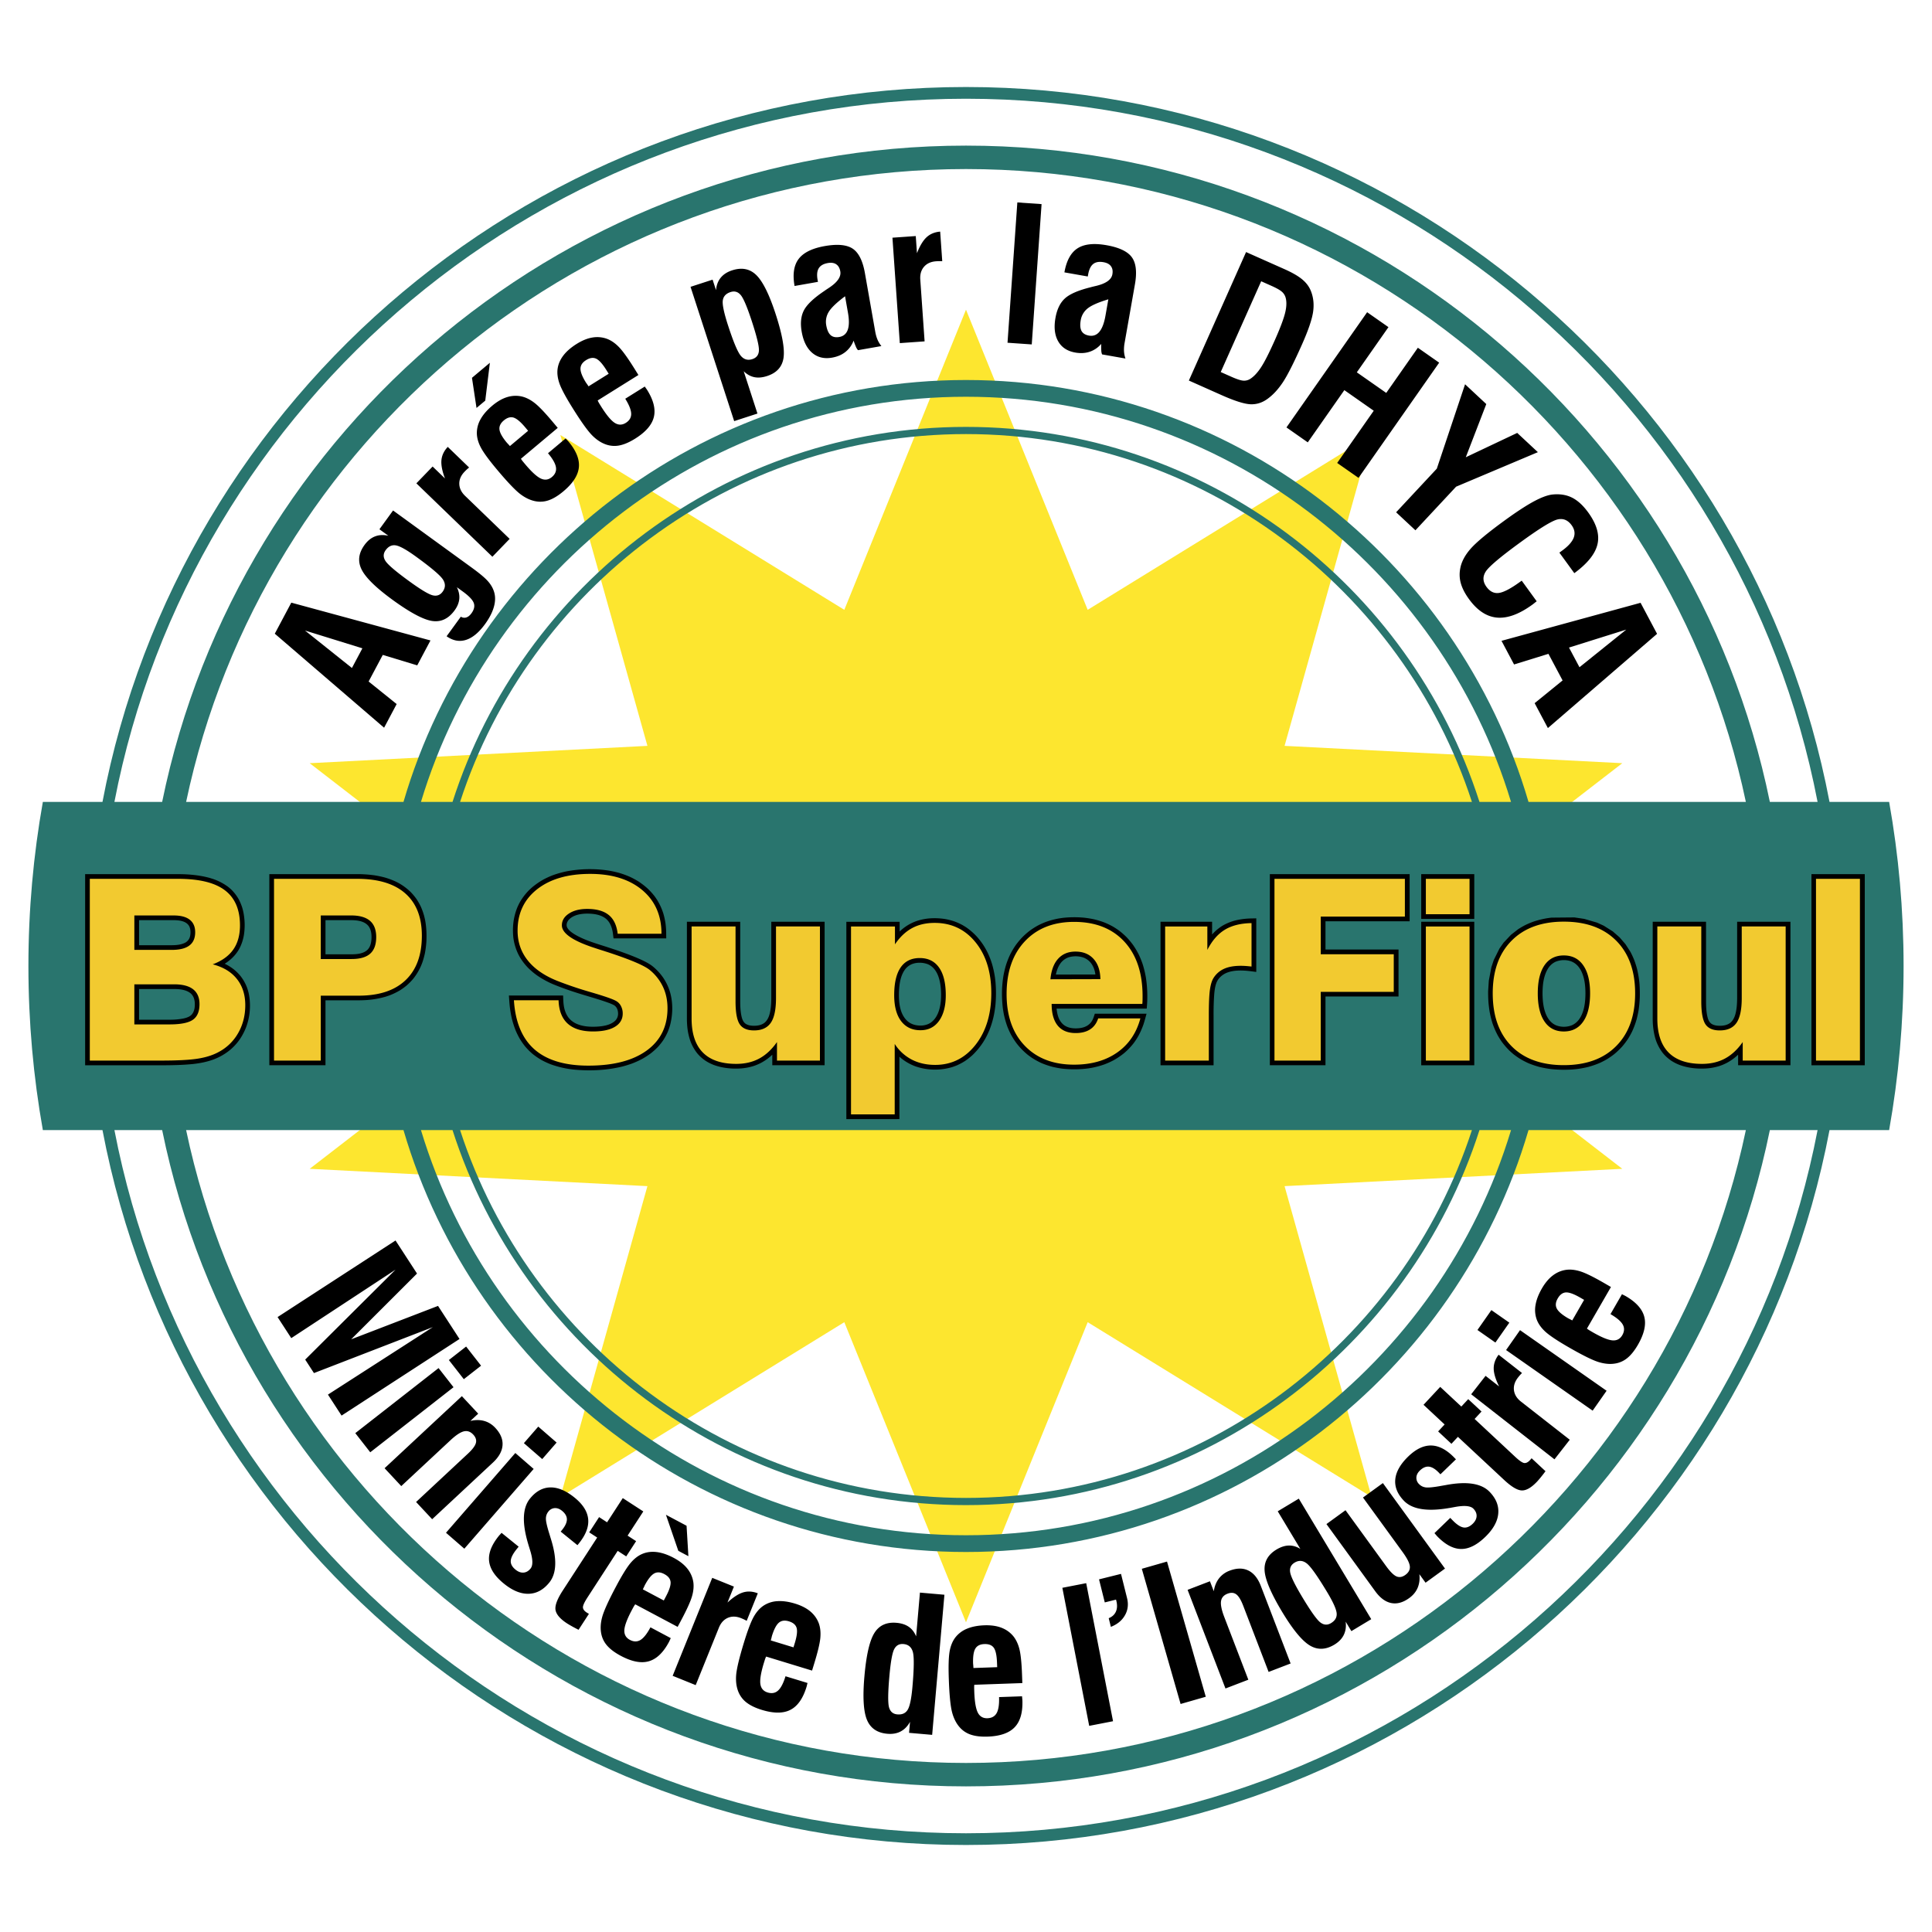 <svg xmlns="http://www.w3.org/2000/svg" width="2500" height="2500" viewBox="0 0 192.756 192.756"><g fill-rule="evenodd" clip-rule="evenodd"><path fill="#fff" d="M0 0h192.756v192.756H0V0z"/><path fill="#fde62f" d="M96.377 30.897l12.141 29.945 28.328-17.439-8.684 31.012 33.695 1.729-26.191 20.234 26.191 20.234-33.695 1.729 8.684 31.012-28.328-17.438-12.141 29.943-12.14-29.943-28.328 17.438 8.684-31.012-33.696-1.729 26.192-20.234-26.192-20.234 33.696-1.729-8.684-31.012 28.328 17.439 12.14-29.945z"/><path d="M181.34 80.008h-4.762c-7.619-37.283-40.723-65.48-80.201-65.48-39.478 0-72.582 28.197-80.199 65.48h-4.763c7.681-39.876 42.9-70.157 84.962-70.157 42.064 0 77.275 30.285 84.963 70.157zm-34.486 0c-6.928-21.259-26.955-36.7-50.476-36.7s-43.554 15.439-50.476 36.7h100.952zm0 32.74c-6.922 21.261-26.955 36.7-50.476 36.7s-43.549-15.441-50.476-36.7h100.952zm5.646-32.74c-7.109-24.275-29.6-42.095-56.123-42.095-26.521 0-49.017 17.818-56.122 42.095H18.569c7.578-35.986 39.624-63.142 77.808-63.142 38.185 0 70.226 27.158 77.808 63.142H152.5zm0 32.74c-7.104 24.276-29.6 42.095-56.123 42.095-26.522 0-49.013-17.82-56.122-42.095H18.569c7.583 35.983 39.624 63.142 77.808 63.142 38.185 0 70.232-27.156 77.808-63.142H152.5zm30.031-32.74h5.949c.947 5.317 1.441 10.788 1.441 16.37s-.496 11.055-1.441 16.37h-5.949c-7.697 40.523-43.443 71.327-86.154 71.327-42.709 0-78.448-30.808-86.153-71.327H4.275c-.946-5.318-1.44-10.788-1.44-16.37s.495-11.055 1.44-16.37h5.949C17.921 39.483 53.669 8.681 96.377 8.681s78.449 30.807 86.154 71.327zm-1.191 32.74h-4.762c-7.619 37.283-40.723 65.48-80.201 65.48s-72.58-28.197-80.199-65.48h-4.763c7.689 39.872 42.899 70.158 84.962 70.158 42.064 0 77.283-30.282 84.963-70.158zm-33.733-32.74h3.148c-7.057-23.341-28.785-40.424-54.378-40.424S49.05 56.664 41.999 80.008h3.149c6.948-21.663 27.309-37.417 51.229-37.417 23.922 0 44.277 15.756 51.23 37.417zm-102.46 32.74h-3.149c7.057 23.341 28.785 40.424 54.379 40.424 25.593 0 47.328-17.08 54.38-40.424h-3.15c-6.947 21.662-27.309 37.418-51.23 37.418-23.92 0-44.276-15.758-51.23-37.418z" fill="#29756e"/><path d="M35.112 66.645l1.044-1.963-5.725-1.773 4.681 3.736zm3.209 5.959l-10.905-9.38 1.647-3.098 13.886 3.772-1.321 2.485-3.439-1.043-1.412 2.654 2.797 2.25-1.253 2.36zm8.744-15.971c.752.547 1.276.982 1.571 1.306.294.32.502.658.624 1.009.168.46.179.973.032 1.537-.148.565-.447 1.158-.896 1.777-.615.846-1.248 1.372-1.902 1.579-.653.208-1.299.088-1.936-.36l1.418-1.952c.179.106.36.131.545.075.184-.059.356-.196.517-.417.271-.374.345-.717.227-1.034-.12-.315-.484-.695-1.094-1.138l-.59-.429c.196.399.278.79.241 1.172-.038.382-.19.758-.462 1.132-.61.839-1.355 1.194-2.234 1.066-.878-.128-2.193-.827-3.942-2.097-1.662-1.208-2.696-2.218-3.103-3.031-.408-.814-.314-1.631.283-2.452.303-.418.653-.705 1.05-.857.398-.156.842-.175 1.333-.066l-.892-.648 1.361-1.874 7.849 5.702zm-8.591-1.738c-.253.349-.255.712-.006 1.088.25.375 1.033 1.042 2.356 2.003 1.154.839 1.938 1.31 2.349 1.41.411.1.743-.023.992-.365.286-.394.296-.795.029-1.211-.266-.415-1.154-1.169-2.662-2.265-.943-.686-1.618-1.066-2.023-1.139-.406-.074-.75.086-1.035.479zm10.651.652l-7.584-7.324 1.621-1.678 1.233 1.191c-.278-.736-.397-1.346-.353-1.828.046-.484.258-.925.632-1.322l2.13 2.058a4.263 4.263 0 0 0-.45.414c-.364.375-.54.78-.53 1.217.011.435.202.834.578 1.197l4.445 4.292-1.722 1.783zm1.75-11.043l1.815-1.523-.286-.342c-.465-.553-.853-.876-1.161-.974-.312-.095-.638-.001-.978.284-.331.277-.474.581-.432.914.042.333.289.772.741 1.312.139.145.237.254.301.329zm3.799.716l1.76-1.478c.031.038.079.09.142.155.062.066.108.115.136.147.772.92 1.121 1.781 1.041 2.583-.079.799-.596 1.599-1.55 2.399-.502.421-.977.712-1.42.872a2.54 2.54 0 0 1-1.332.116c-.52-.094-1.033-.333-1.54-.718-.504-.384-1.275-1.192-2.311-2.427-.823-.981-1.366-1.723-1.628-2.224-.263-.502-.394-.981-.397-1.439a2.794 2.794 0 0 1 .38-1.396c.255-.455.642-.901 1.159-1.335.496-.416.99-.703 1.477-.853.488-.15.98-.174 1.474-.063.427.102.854.317 1.282.652.428.336 1.02.956 1.782 1.863l.516.615-3.672 3.081c.042.068.091.138.142.207.055.068.146.179.271.327.645.769 1.167 1.247 1.565 1.436.401.188.771.139 1.111-.146.331-.277.465-.604.405-.976-.06-.373-.323-.84-.793-1.398zm-7.132-4.517l-.454-3.008 1.787-1.5-.461 3.776-.872.732zm11.177-2.157l2.01-1.256-.236-.378c-.383-.613-.722-.987-1.015-1.126-.295-.137-.631-.09-1.007.146-.366.229-.55.509-.556.845-.004.335.178.805.551 1.401.119.163.201.284.253.368zm3.663 1.237l1.949-1.218c.026.041.065.1.119.173.052.075.091.129.114.165.636 1.019.862 1.92.671 2.702-.189.781-.812 1.5-1.868 2.161-.556.347-1.066.57-1.528.667a2.552 2.552 0 0 1-1.335-.072c-.501-.165-.978-.473-1.425-.925-.446-.45-1.097-1.358-1.95-2.725-.679-1.086-1.113-1.896-1.304-2.429-.189-.533-.253-1.026-.193-1.479.063-.472.255-.913.571-1.331.316-.416.762-.803 1.333-1.16.55-.344 1.078-.559 1.581-.639a2.833 2.833 0 0 1 1.469.142c.408.16.802.434 1.178.825.377.392.878 1.088 1.506 2.093l.425.681-4.064 2.54c.032.073.07.149.112.225.045.076.118.198.221.361.533.852.983 1.397 1.352 1.64.372.242.745.245 1.121.01.366-.229.544-.534.537-.911-.009-.378-.205-.877-.592-1.496zm10.258-7.306c.528 1.624.947 2.625 1.259 3.007.313.382.699.497 1.163.346.408-.132.628-.412.655-.836.029-.423-.199-1.38-.681-2.863-.467-1.438-.84-2.33-1.118-2.674-.277-.344-.623-.45-1.03-.317-.464.15-.721.433-.775.846-.054.414.122 1.244.527 2.491zm.609 9.539l-4.354-13.399 2.201-.715.342 1.049c.043-.5.199-.917.472-1.248.272-.332.652-.575 1.136-.731.972-.316 1.78-.154 2.424.487.646.639 1.286 1.935 1.921 3.889.656 2.021.916 3.477.78 4.366-.135.891-.682 1.493-1.641 1.804-.474.154-.902.19-1.282.109-.381-.08-.73-.278-1.049-.588l1.372 4.222-2.322.755zm11.063-12.457c-.823.615-1.364 1.129-1.62 1.544a1.881 1.881 0 0 0-.256 1.359c.081.459.226.785.435.973.21.188.497.25.862.186.418-.073.701-.311.845-.712.145-.402.153-.969.025-1.698l-.291-1.652zm1.292 5.379a1.1 1.1 0 0 1-.202-.324 7.066 7.066 0 0 1-.238-.633 2.596 2.596 0 0 1-.806 1.125c-.358.289-.803.481-1.335.574-.791.14-1.451-.019-1.986-.474-.533-.454-.883-1.154-1.05-2.1-.151-.855-.078-1.569.219-2.142.297-.574.973-1.217 2.025-1.925.103-.075.253-.175.446-.302.869-.567 1.255-1.119 1.16-1.658-.058-.329-.192-.565-.407-.71-.213-.145-.493-.185-.839-.124-.437.077-.738.25-.904.52-.166.271-.205.654-.117 1.149l.037.207-2.334.412c-.206-1.167-.07-2.067.408-2.698.479-.633 1.348-1.062 2.611-1.285 1.261-.222 2.191-.134 2.784.262.594.4 1 1.208 1.215 2.43l1.033 5.859c.051.287.124.544.218.77.095.227.226.445.393.658l-2.331.409zm4.17-.705l-.735-10.518 2.327-.163.12 1.71c.285-.733.606-1.266.961-1.594.358-.329.81-.515 1.354-.56l.207 2.955c-.092-.008-.183-.008-.274-.009s-.203.005-.338.014c-.521.037-.922.219-1.208.55-.284.33-.408.755-.371 1.276l.431 6.164-2.474.175zm10.746-.038l.98-13.998 2.418.168-.98 13.998-2.418-.168zm10.06-4.332c-.982.296-1.668.594-2.051.896a1.89 1.89 0 0 0-.705 1.19c-.08.459-.055.815.076 1.063.133.249.381.405.746.47.418.073.766-.052 1.039-.38.273-.329.475-.859.604-1.587l.291-1.652zm-.625 5.496a1.114 1.114 0 0 1-.078-.374 6.974 6.974 0 0 1-.008-.676 2.578 2.578 0 0 1-1.141.781c-.438.148-.92.177-1.453.083-.789-.139-1.355-.514-1.703-1.125-.346-.608-.436-1.387-.268-2.332.15-.855.463-1.501.938-1.938.475-.437 1.33-.811 2.561-1.116.123-.036.297-.079.523-.131 1.01-.237 1.561-.623 1.656-1.162.059-.329.014-.597-.141-.806-.148-.209-.398-.343-.746-.404-.436-.077-.777-.017-1.025.179-.248.197-.416.544-.504 1.04l-.037.207-2.332-.411c.205-1.167.641-1.967 1.305-2.396.666-.432 1.631-.537 2.895-.314 1.26.223 2.104.623 2.525 1.199.422.58.525 1.476.311 2.698l-1.033 5.86a3.765 3.765 0 0 0-.059.797c.012.246.061.496.145.753l-2.331-.412zm11.838 1.76l1.059.47c.537.239.93.369 1.184.387.248.019.48-.038.691-.169.371-.233.732-.621 1.086-1.159s.812-1.443 1.381-2.72c.553-1.245.9-2.173 1.041-2.79.141-.613.143-1.126.004-1.533a1.227 1.227 0 0 0-.398-.542c-.193-.156-.523-.338-.99-.546l-1.023-.455-4.035 9.057zm-3.18.848l5.707-12.819 3.838 1.708c.781.348 1.375.691 1.779 1.032.404.339.688.726.855 1.158.254.639.324 1.334.213 2.086-.113.752-.48 1.831-1.109 3.242-.809 1.819-1.447 3.078-1.908 3.771-.463.695-.963 1.238-1.502 1.631-.531.395-1.105.581-1.721.557-.617-.027-1.572-.327-2.865-.902l-3.287-1.464zm9.737 4.677l8.049-11.494 2.127 1.489-3.156 4.508 2.936 2.054 3.154-4.507 2.127 1.489-8.047 11.494-2.129-1.488 3.648-5.21-2.934-2.055-3.648 5.21-2.127-1.49zm10.941 8.467l4.059-4.352 2.82-8.421 2.117 1.976-2.045 5.306 5.131-2.428 2.061 1.921-8.158 3.443-4.059 4.352-1.926-1.797zm12.531 6.822l1.494 2.057a5.075 5.075 0 0 0-.211.165 4.722 4.722 0 0 1-.219.17c-1.314.955-2.488 1.384-3.525 1.293-1.039-.091-1.971-.705-2.801-1.847-.393-.54-.66-1.054-.803-1.544a3.171 3.171 0 0 1-.074-1.476c.113-.668.457-1.333 1.031-1.989.574-.657 1.717-1.608 3.426-2.85 1.17-.85 2.135-1.479 2.891-1.887.76-.407 1.381-.636 1.863-.687.74-.075 1.395.031 1.953.313.564.283 1.1.776 1.611 1.479.834 1.149 1.145 2.205.924 3.164-.219.957-.99 1.921-2.312 2.891l-1.49-2.049.273-.199c.613-.445 1-.879 1.158-1.296.156-.419.086-.833-.209-1.24-.369-.508-.83-.701-1.379-.581-.553.118-1.775.865-3.666 2.24-2.045 1.484-3.223 2.479-3.533 2.979-.314.501-.287 1.003.082 1.51.344.472.756.674 1.236.61.482-.065 1.191-.436 2.125-1.115l.155-.111zm4.717 6.674l1.045 1.963 4.67-3.755-5.715 1.792zm-6.734-.671l13.875-3.795 1.646 3.097-10.893 9.402-1.322-2.485 2.789-2.268-1.412-2.654-3.43 1.061-1.253-2.358zM27.694 131.405l11.768-7.642 2.144 3.299-6.571 6.562 8.667-3.334 2.144 3.3-11.769 7.643-1.359-2.094 10.467-6.733-11.862 4.586-.874-1.346 9.014-8.972-10.404 6.831-1.365-2.1zm17.089 4.286l1.722-1.347 1.492 1.911-1.722 1.346-1.492-1.91zm-9.335 7.293l8.308-6.491 1.492 1.91-8.308 6.491-1.492-1.91zm2.923 3.5l7.711-7.19 1.628 1.747-.78.727c.497-.116.957-.117 1.375 0 .42.115.792.347 1.114.693.521.559.761 1.137.719 1.73-.042.598-.362 1.175-.963 1.734l-6.058 5.648-1.604-1.719 5.171-4.822c.454-.423.718-.778.796-1.064.076-.288-.011-.566-.264-.838-.277-.297-.589-.405-.937-.323-.345.084-.79.377-1.333.883l-4.911 4.579-1.664-1.785zm13.898-2.502l1.434-1.65 1.83 1.591-1.434 1.649-1.83-1.59zm-7.772 8.941l6.917-7.957 1.83 1.59-6.917 7.957-1.83-1.59zm5.544.008l1.705 1.381-.189.234c-.382.471-.581.865-.599 1.181-.017.313.144.608.478.878.264.215.53.312.795.293.266-.02.5-.153.704-.405.25-.311.237-.916-.043-1.814a52.858 52.858 0 0 0-.166-.533 2.569 2.569 0 0 0-.04-.141c-.614-2.076-.553-3.571.19-4.489.588-.728 1.262-1.099 2.023-1.116.761-.017 1.57.322 2.429 1.019.831.672 1.282 1.389 1.355 2.147.073.759-.237 1.567-.933 2.427l-.138.17-1.671-1.354.138-.17c.322-.397.48-.749.48-1.056-.003-.305-.167-.592-.491-.854-.238-.191-.479-.278-.725-.265a.861.861 0 0 0-.629.343c-.16.198-.244.428-.249.69-.004.26.093.714.289 1.358.046.146.11.36.196.64.64 2.02.592 3.483-.146 4.396-.589.728-1.276 1.101-2.063 1.12-.786.021-1.607-.316-2.466-1.013-.901-.729-1.395-1.479-1.478-2.253-.083-.769.241-1.605.97-2.506.026-.033.071-.084.134-.15.06-.068.108-.12.14-.158zm8.958 5.851l-.386.595c-.309.476-.458.804-.453.988.007.186.13.356.37.514.055.035.102.062.136.082s.065.037.09.053l-1.033 1.59c-.315-.159-.559-.29-.732-.389a9.134 9.134 0 0 1-.411-.244c-.687-.446-1.071-.891-1.153-1.33-.08-.438.158-1.086.71-1.937l3.444-5.303-.796-.518.987-1.521.796.518 1.567-2.414 2.048 1.33-1.567 2.414.849.551-.987 1.521-.85-.552-2.629 4.052zm5.136-.214l2.093 1.112.209-.395c.34-.638.494-1.118.469-1.441-.029-.324-.238-.591-.63-.799-.381-.203-.717-.223-1.009-.059-.294.164-.608.557-.939 1.178a6.64 6.64 0 0 1-.193.404zm.761 3.79l2.028 1.079c-.022.043-.054.105-.09.189-.039.082-.066.145-.085.182-.564 1.061-1.232 1.706-2.005 1.932-.77.228-1.705.048-2.804-.537-.579-.308-1.027-.639-1.341-.99a2.534 2.534 0 0 1-.606-1.191c-.108-.517-.079-1.083.089-1.696.167-.611.628-1.629 1.385-3.052.601-1.131 1.085-1.912 1.451-2.344.367-.43.762-.732 1.186-.906.44-.182.918-.236 1.438-.171.518.066 1.076.258 1.672.574.572.304 1.022.654 1.343 1.05.323.396.528.844.612 1.343.065.434.025.911-.125 1.434-.151.522-.503 1.304-1.06 2.351l-.376.708-4.231-2.25a2.807 2.807 0 0 0-.139.209c-.043.077-.112.202-.203.373-.471.886-.718 1.55-.744 1.989-.023.442.16.768.552.976.381.202.734.205 1.057.01.319-.198.653-.616.996-1.262zm3.785-7.098l-1.005-.534-1.236-3.597 2.059 1.095.182 3.036zm-1.57 11.936l3.949-9.775 2.163.874-.642 1.59c.578-.534 1.1-.872 1.563-1.012.466-.139.954-.107 1.462.092l-1.109 2.746c-.08-.048-.161-.088-.243-.129a5.255 5.255 0 0 0-.31-.136c-.484-.195-.925-.207-1.326-.034-.4.173-.698.5-.894.984l-2.314 5.729-2.299-.929zm9.789-3.532l2.266.692.131-.427c.211-.691.271-1.191.184-1.504-.09-.313-.346-.535-.77-.665-.413-.126-.745-.081-1.002.135-.256.217-.491.663-.697 1.336a5.874 5.874 0 0 1-.112.433zm1.471 3.576l2.197.672a2.38 2.38 0 0 0-.053.203c-.022.088-.037.154-.05.194-.352 1.148-.884 1.91-1.6 2.279-.713.369-1.665.371-2.856.008-.626-.191-1.129-.432-1.505-.717a2.546 2.546 0 0 1-.822-1.054c-.205-.486-.284-1.048-.237-1.683.047-.632.306-1.719.777-3.26.375-1.225.701-2.083.978-2.577.278-.492.608-.864.99-1.116a2.78 2.78 0 0 1 1.379-.441c.521-.034 1.105.047 1.75.244.62.189 1.128.447 1.52.774.392.327.68.728.857 1.201.146.414.198.891.15 1.432-.048.541-.246 1.376-.592 2.509l-.234.767-4.583-1.4c-.034.072-.066.15-.096.232-.028.083-.071.219-.128.403-.293.96-.41 1.658-.351 2.096.061.438.303.723.728.853.413.125.76.061 1.039-.193.281-.253.528-.728.742-1.426zm10.361.022c-.142 1.621-.152 2.648-.033 3.078.122.432.396.667.826.704.483.042.83-.115 1.041-.471.212-.356.367-1.113.468-2.271.163-1.855.176-3.022.037-3.499-.138-.476-.448-.734-.932-.777-.423-.036-.732.136-.928.519-.195.381-.354 1.287-.479 2.717zm2.062 4.523c-.239.438-.548.755-.927.958-.375.202-.823.28-1.336.235-1.011-.088-1.689-.554-2.037-1.396-.346-.84-.431-2.282-.251-4.329.185-2.117.515-3.56.992-4.325.474-.766 1.211-1.106 2.21-1.02.495.043.905.178 1.224.399.322.223.565.542.732.952l.382-4.366 2.442.214-1.223 13.979-2.305-.202.097-1.099zm6.327-5.368l2.369-.083-.018-.445c-.025-.723-.131-1.216-.314-1.482-.188-.267-.502-.394-.945-.378-.432.015-.73.166-.902.454s-.248.786-.225 1.489c.021.2.031.346.035.445zm2.555 2.902l2.295-.08c.002.049.008.119.018.21.008.09.014.157.016.199.041 1.201-.213 2.095-.77 2.677-.555.581-1.453.894-2.699.937-.654.023-1.207-.04-1.656-.188a2.537 2.537 0 0 1-1.12-.729c-.352-.394-.61-.898-.771-1.514-.161-.613-.271-1.725-.327-3.335-.045-1.28-.016-2.198.085-2.755.103-.557.294-1.016.573-1.378a2.795 2.795 0 0 1 1.16-.867c.48-.201 1.059-.314 1.735-.339.646-.021 1.213.056 1.688.238.479.182.879.466 1.201.856.273.343.479.776.609 1.304.129.528.215 1.382.256 2.565l.029.802-4.791.168a3.25 3.25 0 0 0-.016.25l.012.425c.035 1.003.152 1.7.35 2.095.201.395.523.584.967.568.43-.015.736-.189.92-.52.181-.329.261-.859.236-1.589zm8.994 2.869l-2.678-13.773 2.379-.463 2.678 13.774-2.379.462zm2.162-9.876l-.215-.866c.342-.136.58-.353.715-.652.135-.301.15-.653.051-1.061l-.035-.141-1.123.28-.574-2.3 2.193-.546.605 2.423c.152.618.084 1.187-.211 1.704-.293.519-.761.905-1.406 1.159zm6.957 7.694l-3.869-13.488 2.514-.721 3.867 13.488-2.512.721zm4.477-1.546l-3.779-9.842 2.23-.856.383.995c.078-.505.25-.931.514-1.274a2.372 2.372 0 0 1 1.061-.774c.713-.273 1.338-.279 1.875-.017s.951.775 1.246 1.542l2.969 7.732-2.195.843-2.533-6.6c-.223-.58-.453-.959-.689-1.137-.238-.18-.529-.203-.877-.069-.377.145-.596.394-.648.747-.053.352.053.874.318 1.566l2.406 6.269-2.281.875zm7.664-9.115c.838 1.396 1.434 2.232 1.783 2.51.352.278.711.307 1.08.085.418-.25.605-.581.566-.992-.039-.414-.357-1.117-.955-2.112-.961-1.598-1.637-2.55-2.027-2.853-.393-.304-.795-.331-1.211-.081-.363.218-.514.54-.445.965.066.421.47 1.248 1.209 2.478zm4.328 2.447c.062.495 0 .934-.188 1.32-.186.384-.502.71-.943.976-.869.522-1.691.545-2.467.067-.775-.477-1.691-1.594-2.75-3.355-1.094-1.821-1.674-3.182-1.738-4.081-.066-.899.328-1.607 1.188-2.125.428-.256.838-.388 1.227-.396.393-.01.775.104 1.152.339l-2.258-3.756 2.102-1.263 7.227 12.027-1.982 1.192-.57-.945zm3.713-13.825l6.197 8.53-1.939 1.409-.617-.848c.057.498-.002.95-.17 1.353-.17.4-.449.742-.836 1.022-.621.451-1.219.617-1.799.502s-1.111-.507-1.598-1.175l-4.869-6.703 1.902-1.382 4.051 5.575c.41.563.756.908 1.039 1.029.281.12.578.069.881-.151.334-.242.482-.531.447-.865-.037-.334-.275-.802-.715-1.408l-3.959-5.447 1.985-1.441zm5.144 4.995l1.58-1.524.209.217c.42.437.787.682 1.098.738.311.055.621-.068.932-.366.244-.237.373-.488.387-.754s-.092-.515-.316-.748c-.277-.287-.881-.347-1.807-.179-.238.043-.42.076-.549.101-.031.003-.078.01-.145.021-2.137.356-3.613.113-4.434-.736-.648-.672-.936-1.386-.861-2.144.076-.758.512-1.52 1.307-2.287.77-.742 1.535-1.103 2.297-1.083.762.021 1.527.426 2.295 1.222l.152.157-1.547 1.494-.152-.157c-.355-.368-.684-.568-.988-.605-.303-.035-.607.094-.908.384-.221.212-.336.44-.352.687a.86.86 0 0 0 .264.666c.178.183.395.294.654.331.258.036.721-.006 1.385-.121.15-.028.371-.065.658-.116 2.082-.39 3.529-.163 4.344.681.65.673.938 1.4.861 2.185-.074.782-.51 1.557-1.305 2.324-.834.805-1.639 1.204-2.416 1.191-.773-.012-1.564-.435-2.371-1.268-.027-.03-.074-.081-.131-.151-.061-.071-.106-.124-.141-.16zm7.539-8.099l.518.483c.414.387.713.591.895.618.184.024.375-.066.57-.276.045-.048.078-.089.104-.118l.068-.08 1.387 1.293c-.211.283-.383.5-.51.653a8.67 8.67 0 0 1-.312.362c-.559.598-1.062.9-1.51.904-.445.002-1.041-.344-1.783-1.036l-4.625-4.312-.646.695-1.326-1.236.646-.694-2.105-1.963 1.666-1.786 2.105 1.962.689-.739 1.326 1.235-.689.741 3.532 3.294zm4.436.734l-8.309-6.491 1.436-1.838 1.352 1.056c-.354-.702-.535-1.298-.541-1.782-.004-.486.16-.946.49-1.381l2.334 1.824a4.395 4.395 0 0 0-.406.458c-.32.412-.453.832-.398 1.266.057.432.289.809.701 1.13l4.867 3.805-1.526 1.953zm-5.893-11.651l-1.791-1.253 1.391-1.985 1.791 1.253-1.391 1.985zm9.703 6.795l-8.637-6.047 1.391-1.985 8.637 6.047-1.391 1.985zm-2.037-9.002l1.184-2.053-.385-.223c-.627-.361-1.102-.533-1.426-.519-.324.018-.6.217-.82.602-.217.374-.246.708-.094 1.006.154.299.535.628 1.145.98.181.089.31.157.396.207zm3.815-.628l1.148-1.99c.043.024.105.058.188.098.08.041.141.07.178.092 1.041.601 1.662 1.291 1.861 2.071.199.778-.014 1.706-.635 2.784-.328.568-.674 1.004-1.037 1.306a2.533 2.533 0 0 1-1.213.563c-.52.091-1.084.041-1.691-.147-.605-.188-1.605-.685-3.002-1.49-1.109-.641-1.873-1.151-2.291-1.532-.416-.382-.705-.787-.865-1.217a2.804 2.804 0 0 1-.119-1.442c.084-.515.295-1.066.631-1.65.324-.562.691-.999 1.098-1.306.406-.309.861-.5 1.363-.564.436-.051.91.006 1.428.175.516.169 1.285.548 2.312 1.141l.693.401-2.396 4.15c.064.05.133.099.205.146.076.045.197.118.365.215.869.502 1.523.772 1.963.813.441.039.771-.134.994-.518.215-.373.23-.726.047-1.056-.186-.329-.592-.677-1.225-1.043zM17.13 94.305c.43-.002.882-.037 1.278-.22a.971.971 0 0 0 .562-.707c.063-.317.055-.69-.099-.981-.283-.502-.964-.583-1.482-.593l-3.515-.001v2.502h3.256zm-.219 7.432a6.923 6.923 0 0 0 1.386-.12c.268-.061.54-.141.755-.319.368-.327.417-.893.372-1.354-.04-.324-.143-.601-.388-.824-.425-.365-1.047-.434-1.585-.445h-3.578v3.063h3.038v-.001zm5.908-13.209c.102.085.198.17.294.262.283.286.507.583.707.934.148.282.263.562.358.866l.071.268c.184.817.214 1.669.074 2.495-.082.434-.21.834-.409 1.229-.039.074-.08.147-.123.219-.349.563-.811 1-1.371 1.351.355.173.676.373.982.623.219.186.414.384.596.606.278.355.486.728.647 1.149.065.183.12.365.165.555a6.138 6.138 0 0 1-.26 3.412c-.176.45-.396.863-.673 1.261a5.54 5.54 0 0 1-.888.967 5.84 5.84 0 0 1-1.624.955c-.662.251-1.344.39-2.045.47-1.033.109-2.077.129-3.116.133h-7.71v-19.07l9.468.001.395.009c.875.037 1.724.136 2.57.369l.292.091a5.532 5.532 0 0 1 1.497.765l.103.08zm12.262 6.685c.557-.004 1.246-.067 1.641-.513.23-.277.308-.62.336-.971.029-.452-.009-.938-.281-1.318-.397-.52-1.137-.604-1.745-.608h-2.558v3.41h2.607zm-8.207-8.002l8.967.001c.512.011 1.013.048 1.521.119.348.056.686.126 1.026.217.371.108.722.236 1.073.397.142.069.28.141.417.218a5.78 5.78 0 0 1 1.089.829c.212.218.399.441.577.688.171.255.315.51.447.787.127.289.229.575.316.878.041.157.077.313.11.471.127.7.157 1.384.125 2.094a9.545 9.545 0 0 1-.153 1.214 7.956 7.956 0 0 1-.267.946 8.818 8.818 0 0 1-.182.439 5.825 5.825 0 0 1-.736 1.173 6.242 6.242 0 0 1-.648.653 6.637 6.637 0 0 1-.625.454 6.83 6.83 0 0 1-.996.493c-.155.058-.31.11-.467.16a9.25 9.25 0 0 1-1.912.334c-.257.016-.513.023-.77.025h-3.312v6.477h-5.602V87.211h.002z"/><path d="M13.404 94.771h3.731c.788 0 1.374-.146 1.758-.438.388-.29.58-.731.58-1.323 0-.549-.18-.965-.542-1.249-.359-.283-.895-.425-1.601-.425h-3.926v3.435zm0 7.434h3.507c1.11 0 1.885-.154 2.329-.46.444-.309.665-.829.665-1.557 0-.659-.211-1.15-.633-1.484-.422-.331-1.053-.498-1.891-.498h-3.977v3.999zm-4.444 3.608V87.681h8.802c2.108 0 3.666.378 4.67 1.138 1.006.759 1.51 1.928 1.51 3.504 0 .977-.224 1.781-.671 2.417-.448.637-1.132 1.129-2.049 1.472 1.05.271 1.853.757 2.411 1.459.558.703.838 1.573.838 2.616 0 1.018-.233 1.938-.696 2.758a4.814 4.814 0 0 1-1.951 1.909c-.567.312-1.251.533-2.055.662-.807.133-2.045.198-3.718.198H8.96v-.001zm23.043-10.131h3.079c.838 0 1.457-.18 1.853-.536.4-.356.599-.908.599-1.655 0-.725-.208-1.264-.621-1.62-.417-.356-1.043-.536-1.878-.536h-3.032v4.347zm-4.664 10.131V87.681h8.298c2.102 0 3.703.485 4.803 1.459 1.1.971 1.648 2.376 1.648 4.216 0 1.929-.542 3.407-1.626 4.437-1.081 1.031-2.641 1.545-4.676 1.545h-3.782v6.476h-4.665v-.001z" fill="#f2ca30"/><path d="M56.296 100.584c.084.346.208.652.421.938.192.243.412.42.686.565.687.343 1.483.382 2.237.336.596-.044 1.311-.162 1.754-.603a.98.98 0 0 0 .27-.736c-.012-.331-.135-.651-.438-.816a4.612 4.612 0 0 0-.608-.253c-1.016-.363-2.062-.639-3.089-.969a30.063 30.063 0 0 1-2.323-.839 9.29 9.29 0 0 1-1.563-.847 7.073 7.073 0 0 1-.98-.823 5.963 5.963 0 0 1-.748-.962 7.204 7.204 0 0 1-.161-.285 5.307 5.307 0 0 1-.54-1.764 7.032 7.032 0 0 1-.021-1.188c.014-.166.032-.33.056-.495.08-.483.204-.927.394-1.38a7.5 7.5 0 0 1 .208-.422c.24-.422.512-.786.845-1.141a8.66 8.66 0 0 1 .354-.336 7.302 7.302 0 0 1 1.244-.855c.259-.133.518-.252.788-.36.46-.173.918-.303 1.397-.406a12.518 12.518 0 0 1 4.208-.091c.372.062.731.14 1.095.24.401.12.781.261 1.162.435.259.126.506.262.751.414.334.219.638.454.934.723.24.231.455.467.661.729.097.131.188.263.276.399.26.426.454.852.608 1.327.097.326.167.647.22.983.038.292.061.58.07.875l.007.648h-5.257l-.07-.553c-.084-.529-.256-1.029-.667-1.392-.521-.434-1.236-.525-1.892-.529-.638.004-1.387.125-1.84.618-.175.203-.274.478-.171.739.156.323.492.546.786.729.895.524 1.893.83 2.876 1.142.104.033.208.065.312.101.376.124.752.245 1.126.374.746.26 1.487.533 2.208.856.402.185.797.379 1.156.639a5.38 5.38 0 0 1 1.132 1.201c.318.475.551.978.705 1.527.279 1.051.25 2.168-.024 3.217a6.858 6.858 0 0 1-.214.619 5.822 5.822 0 0 1-.455.854 6.223 6.223 0 0 1-.5.641 6.683 6.683 0 0 1-.741.676c-.283.212-.57.397-.878.569a9.292 9.292 0 0 1-.996.452c-.302.109-.604.203-.915.287-1.545.385-3.168.47-4.752.334a9.701 9.701 0 0 1-2.457-.542 7.99 7.99 0 0 1-.956-.447 7.14 7.14 0 0 1-.837-.576 6.602 6.602 0 0 1-.714-.705 6.974 6.974 0 0 1-.586-.83 8.112 8.112 0 0 1-.389-.781 8.978 8.978 0 0 1-.395-1.226c-.088-.39-.153-.774-.202-1.171-.04-.373-.063-.748-.09-1.123h5.408c.01.267.016.532.041.797.016.157.04.309.073.462zm18.866 5.78a5.724 5.724 0 0 1-1.195.23c-.915.067-1.852-.022-2.719-.331a4.586 4.586 0 0 1-.841-.42 4.17 4.17 0 0 1-.619-.506 4.602 4.602 0 0 1-.229-.254 4.392 4.392 0 0 1-.722-1.34 6.52 6.52 0 0 1-.248-1.129 9.225 9.225 0 0 1-.057-.983v-9.668h5.319l.001 8.053c.005.428.027.853.106 1.274.068.329.155.662.447.86.217.137.465.179.717.19.405.013.812-.041 1.144-.291.451-.363.572-.996.639-1.54.034-.308.047-.614.048-.924v-7.624h5.319v14.318h-5.22v-1.049a5.168 5.168 0 0 1-1.095.797 5.003 5.003 0 0 1-.795.337zm17.665-14.742a6.96 6.96 0 0 1 1.406.06c.315.054.614.126.919.224.297.105.574.227.852.375.136.078.268.158.399.243.401.279.748.584 1.078.944.223.254.422.514.609.793.186.287.348.577.494.884.145.318.268.636.373.969.141.469.24.932.312 1.416l.045.375a13.04 13.04 0 0 1 0 2.371 12.5 12.5 0 0 1-.139.936 9.298 9.298 0 0 1-.455 1.547 8.329 8.329 0 0 1-.453.931l-.178.291a7.368 7.368 0 0 1-1.062 1.287c-.239.216-.48.408-.747.589a6.085 6.085 0 0 1-.82.438 7.608 7.608 0 0 1-.436.162 5.977 5.977 0 0 1-3.619-.043 4.907 4.907 0 0 1-1.671-.986v6.224l-5.294.004v-19.69h5.316v.971a4.65 4.65 0 0 1 1.723-1.055 5.442 5.442 0 0 1 1.348-.26zm1.067 7.561c-.012-.681-.086-1.369-.367-1.997-.211-.444-.499-.787-.957-.986a2.323 2.323 0 0 0-1.353-.085c-.355.093-.628.26-.867.54-.493.613-.616 1.454-.657 2.217-.042 1.033.04 2.318.888 3.041.216.173.44.279.708.347.513.114 1.065.081 1.521-.197.707-.461.968-1.343 1.053-2.139.024-.248.032-.493.031-.741zm14.868-3.198a1.71 1.71 0 0 0-.748-.475 2.426 2.426 0 0 0-1.377-.003 1.679 1.679 0 0 0-.869.657c-.219.325-.344.686-.424 1.068l3.943-.008c-.057-.455-.219-.891-.525-1.239zm4.82 7.36a7.225 7.225 0 0 1-.455.704c-.287.374-.598.7-.955 1.007a7.238 7.238 0 0 1-1.051.716c-.299.159-.6.295-.916.416a8.538 8.538 0 0 1-1.293.35l-.303.051c-.877.12-1.744.129-2.623.03a10.269 10.269 0 0 1-.918-.166 7.97 7.97 0 0 1-1.184-.401 7.578 7.578 0 0 1-.914-.502 9.837 9.837 0 0 1-.422-.305 7.055 7.055 0 0 1-1.1-1.119 7.3 7.3 0 0 1-.572-.885 8.764 8.764 0 0 1-.371-.814 9.11 9.11 0 0 1-.355-1.248 16.271 16.271 0 0 1-.094-.573 12.113 12.113 0 0 1-.074-2.06c.025-.406.068-.803.133-1.205.07-.38.158-.745.271-1.114.117-.352.25-.686.41-1.02.166-.323.344-.623.551-.921.178-.242.361-.466.564-.688.248-.258.504-.489.785-.71.283-.211.572-.396.883-.565.266-.135.529-.252.809-.358a8.437 8.437 0 0 1 1.232-.327l.373-.057a10.42 10.42 0 0 1 2.184-.021c.32.037.633.087.949.153.363.086.707.19 1.057.322.279.114.543.239.809.383.258.15.5.31.738.489.236.187.453.38.666.592.252.265.475.537.688.833.207.306.387.614.551.944.133.286.248.57.352.868.143.44.248.877.33 1.333.105.661.154 1.319.15 1.989 0 .243-.006.484-.025.726l-.033.438h-8.992c.059.615.225 1.249.738 1.642.412.297.91.353 1.406.321.469-.036.91-.168 1.232-.528.146-.169.244-.357.318-.567l.119-.361h5.162c-.094.341-.184.683-.291 1.02-.142.413-.31.802-.519 1.188zm9.795-11.542a7.466 7.466 0 0 1 1.381-.167l.58-.012v5.347c-.475-.062-.943-.132-1.422-.141-.516-.012-1.053.033-1.533.228-.451.191-.842.537-1.021.999-.139.371-.188.772-.221 1.164a27.275 27.275 0 0 0-.062 2.102v4.959h-5.293V91.963h5.145v1.272a4.58 4.58 0 0 1 1.037-.875 5.018 5.018 0 0 1 1.409-.557zm3.316-4.592h13.947v4.703h-8.396v2.819h7.287v4.69h-7.287v6.857h-5.551V87.211zm15.102 0h5.293v4.468h-5.293v-4.468zm0 4.752h5.293v14.318h-5.293V91.963zm12.105 7.25c.012.699.088 1.4.369 2.047.211.454.5.819.963 1.029a2.158 2.158 0 0 0 1.598-.001c.277-.124.488-.299.678-.536.559-.742.666-1.746.672-2.646-.004-.769-.084-1.558-.434-2.254-.234-.439-.541-.77-1.016-.947a2.178 2.178 0 0 0-1.553.06 1.782 1.782 0 0 0-.723.654c-.475.762-.559 1.716-.554 2.594zm-5.429-.324l.068-1.045.258-1.352.236-.713.566-1.139.41-.586.736-.784.703-.55c.254-.166.508-.312.777-.449a8.71 8.71 0 0 1 .85-.348c.432-.139.857-.24 1.305-.316l.396-.055 2.301-.021.986.146 1.27.373.667.304.91.575.674.589.586.678.488.754c.145.271.271.543.385.828.111.297.205.592.287.897.109.456.184.905.232 1.371.041.499.053.989.039 1.489-.018.415-.055.82-.115 1.231a10.68 10.68 0 0 1-.205.952c-.123.423-.271.82-.457 1.22a8.002 8.002 0 0 1-.35.634 7.39 7.39 0 0 1-.645.86c-.246.269-.498.51-.779.742a7.915 7.915 0 0 1-.736.511 9.305 9.305 0 0 1-.641.336 8.565 8.565 0 0 1-1.232.431c-.385.094-.766.162-1.16.212l-.408.039c-.707.047-1.398.036-2.104-.038-.393-.05-.775-.118-1.16-.211a9.092 9.092 0 0 1-1.064-.355 8.355 8.355 0 0 1-.807-.408 7.556 7.556 0 0 1-.734-.509 8.949 8.949 0 0 1-.4-.354 7.281 7.281 0 0 1-.814-.949c-.135-.2-.26-.4-.377-.61a8.208 8.208 0 0 1-.508-1.181 9.661 9.661 0 0 1-.279-1.121 12.273 12.273 0 0 1-.125-1.008 14.685 14.685 0 0 1-.03-1.07zm23.05 7.475a5.718 5.718 0 0 1-1.193.23c-.916.067-1.854-.022-2.719-.331a4.563 4.563 0 0 1-.842-.42 4.07 4.07 0 0 1-.619-.506 5.044 5.044 0 0 1-.229-.254 4.395 4.395 0 0 1-.723-1.34l-.072-.237a7.359 7.359 0 0 1-.232-1.875v-9.668h5.318l.002 8.053c.004.428.027.853.105 1.274.068.329.156.662.447.86.217.137.465.179.717.19.406.013.812-.041 1.145-.291.449-.363.572-.996.639-1.54.033-.308.047-.614.049-.924v-7.624h5.318v14.318h-5.221v-1.049a5.15 5.15 0 0 1-1.096.797 4.805 4.805 0 0 1-.794.337zm9.208-19.153h5.318v19.07h-5.318v-19.07z"/><path d="M51.273 99.795h4.456c.032 1.033.337 1.812.911 2.332.574.52 1.416.781 2.524.781.942 0 1.674-.154 2.19-.467.517-.312.775-.753.775-1.316a1.58 1.58 0 0 0-.186-.77 1.192 1.192 0 0 0-.517-.511c-.334-.183-1.16-.466-2.474-.851a38.412 38.412 0 0 1-3.322-1.119c-1.304-.517-2.297-1.2-2.975-2.051-.677-.848-1.015-1.84-1.015-2.972 0-1.733.649-3.107 1.951-4.131 1.302-1.021 3.063-1.531 5.289-1.531 2.184 0 3.914.539 5.197 1.613 1.279 1.075 1.919 2.527 1.919 4.359h-4.371c-.098-.848-.397-1.472-.892-1.872-.498-.403-1.213-.605-2.149-.605-.747 0-1.355.154-1.822.463-.47.306-.703.7-.703 1.175 0 .804 1.113 1.563 3.337 2.278.4.133.709.23.923.296.041.016.101.035.183.06 2.301.747 3.735 1.349 4.311 1.809a4.83 4.83 0 0 1 1.327 1.68c.306.646.457 1.361.457 2.149 0 1.806-.69 3.212-2.074 4.217-1.383 1.006-3.322 1.507-5.818 1.507-2.354 0-4.147-.539-5.379-1.62-1.227-1.078-1.914-2.714-2.053-4.903zm30.532-7.362v13.381h-4.286v-1.847c-.523.747-1.119 1.295-1.777 1.648-.662.353-1.422.529-2.285.529-1.478 0-2.59-.378-3.337-1.138-.747-.76-1.119-1.888-1.119-3.382v-9.192h4.384v7.481c0 1.1.139 1.856.413 2.272.274.413.753.62 1.434.62.763 0 1.317-.252 1.667-.756s.523-1.326.523-2.468v-7.15h4.383v.002zm3.101 18.748V92.433h4.384v1.784c.491-.728 1.059-1.267 1.705-1.617.643-.35 1.396-.523 2.256-.523 1.677 0 3.035.646 4.082 1.938 1.047 1.292 1.568 2.981 1.568 5.067 0 2.108-.525 3.829-1.574 5.162-1.05 1.333-2.393 2.001-4.025 2.001-.879 0-1.661-.18-2.345-.535a4.462 4.462 0 0 1-1.692-1.557v7.027h-4.359v.001zM94.36 99.29c0-1.207-.224-2.127-.671-2.757-.448-.634-1.091-.949-1.926-.949-.838 0-1.472.312-1.903.936-.429.625-.646 1.548-.646 2.771 0 1.116.23 1.977.69 2.585.46.607 1.103.91 1.932.91.788 0 1.406-.312 1.854-.936.446-.625.67-1.479.67-2.56zm10.441-1.588l4.986-.013c-.018-.863-.244-1.535-.686-2.021-.438-.485-1.039-.728-1.803-.728-.721 0-1.297.239-1.729.715s-.686 1.158-.768 2.047zm4.765 3.902h4.209c-.393 1.469-1.168 2.606-2.322 3.41-1.152.804-2.58 1.207-4.289 1.207-2.076 0-3.719-.631-4.926-1.892-1.207-1.257-1.809-2.975-1.809-5.152 0-2.216.607-3.971 1.822-5.263 1.215-1.292 2.852-1.938 4.912-1.938 2.125 0 3.795.656 5.012 1.97 1.213 1.314 1.82 3.126 1.82 5.442 0 .215-.002.375-.006.485s-.01.208-.02.29h-9.047c0 .945.201 1.664.607 2.162.406.495 1.006.743 1.793.743.584 0 1.062-.123 1.441-.368.38-.246.645-.611.803-1.096zm6.68 4.209v-13.38h4.211v2.339c.469-.921 1.053-1.592 1.748-2.014.697-.422 1.586-.643 2.66-.659v4.333a13.795 13.795 0 0 0-.561-.054 7.44 7.44 0 0 0-.523-.019c-.67 0-1.229.102-1.666.303a2.387 2.387 0 0 0-1.053.93c-.168.277-.283.678-.354 1.197-.068.523-.104 1.364-.104 2.531v4.493h-4.358zm10.908 0V87.681h13.012v3.766h-8.395v3.757h7.285v3.753h-7.285v6.857h-4.617v-.001zm15.104-14.6v-3.532h4.359v3.532h-4.359zm0 14.6v-13.38h4.359v13.381h-4.359v-.001zm11.166-6.706c0 1.223.227 2.162.678 2.817.451.659 1.09.986 1.92.986.838 0 1.484-.331 1.938-.993.457-.658.684-1.597.684-2.811 0-1.207-.227-2.14-.684-2.795-.453-.659-1.1-.987-1.938-.987-.836 0-1.479.328-1.926.98s-.672 1.587-.672 2.803zm-4.494 0c0-2.24.627-3.993 1.885-5.257 1.254-1.264 2.99-1.897 5.207-1.897 2.225 0 3.967.633 5.225 1.897 1.26 1.264 1.891 3.017 1.891 5.257 0 2.237-.631 3.993-1.891 5.26-1.258 1.27-3 1.903-5.225 1.903-2.232 0-3.971-.634-5.219-1.897s-1.873-3.019-1.873-5.266zm29.226-6.674v13.381h-4.285v-1.847c-.523.747-1.119 1.295-1.777 1.648-.662.353-1.422.529-2.285.529-1.479 0-2.59-.378-3.338-1.138-.746-.76-1.119-1.888-1.119-3.382v-9.192h4.385v7.481c0 1.1.139 1.856.412 2.272.273.413.754.62 1.434.62.764 0 1.318-.252 1.668-.756s.523-1.326.523-2.468v-7.15h4.382v.002zm3.026 13.38V87.681h4.383v18.133h-4.383v-.001z" fill="#f2ca30"/></g></svg>